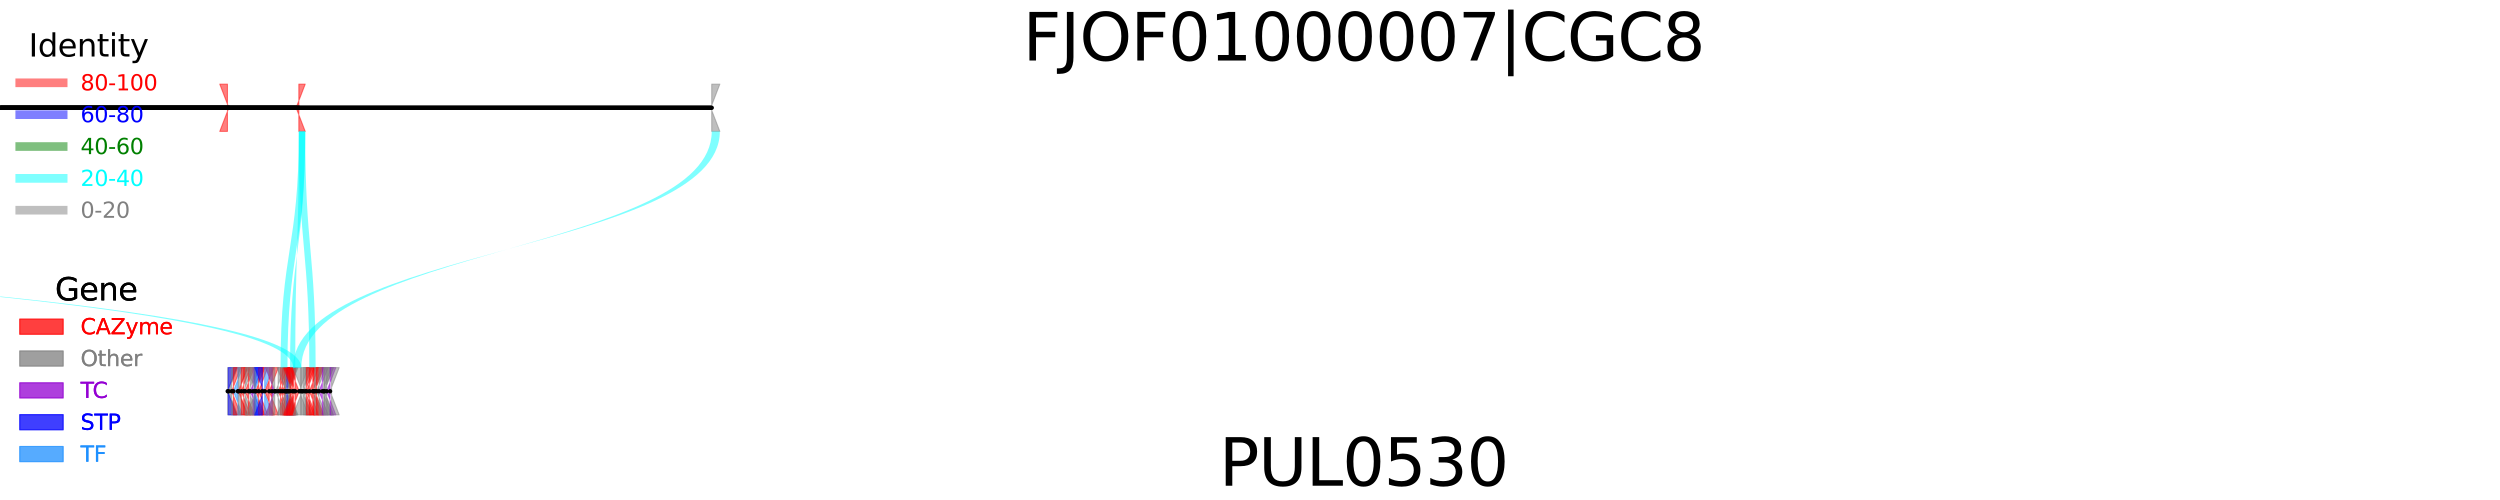 <?xml version="1.0" encoding="utf-8" standalone="no"?>
<!DOCTYPE svg PUBLIC "-//W3C//DTD SVG 1.1//EN"
  "http://www.w3.org/Graphics/SVG/1.1/DTD/svg11.dtd">
<svg xmlns:xlink="http://www.w3.org/1999/xlink" width="1152pt" height="230.4pt" viewBox="0 0 1152 230.4" xmlns="http://www.w3.org/2000/svg" version="1.1">
 <defs>
  <style type="text/css">*{stroke-linejoin: round; stroke-linecap: butt}</style>
 </defs>
 <g id="figure_1">
  <g id="patch_1">
   <path d="M 0 230.4 
L 1152 230.4 
L 1152 0 
L 0 0 
z
" style="fill: #ffffff"/>
  </g>
  <g id="axes_1">
   <g id="patch_2">
    <path d="M 104.809 60.544 
L 101.269 60.544 
L 105.457 49.659 
L 101.269 38.774 
L 104.809 38.774 
z
" clip-path="url(#p38f246a361)" style="fill: #ff0000; opacity: 0.5; stroke: #ff0000; stroke-width: 0.5; stroke-linejoin: miter"/>
   </g>
   <g id="patch_3">
    <path d="M -719.126 49.659 
L -714.937 60.544 
L -718.747 60.544 
L -718.747 38.774 
L -714.937 38.774 
z
" clip-path="url(#p38f246a361)" style="fill: #808080; opacity: 0.5; stroke: #808080; stroke-width: 0.5; stroke-linejoin: miter"/>
   </g>
   <g id="patch_4">
    <path d="M 136.452 49.659 
L 140.641 60.544 
L 137.703 60.544 
L 137.703 38.774 
L 140.641 38.774 
z
" clip-path="url(#p38f246a361)" style="fill: #ff0000; opacity: 0.5; stroke: #ff0000; stroke-width: 0.5; stroke-linejoin: miter"/>
   </g>
   <g id="patch_5">
    <path d="M -235.785 49.659 
L -231.596 60.544 
L -235.299 60.544 
L -235.299 38.774 
L -231.596 38.774 
z
" clip-path="url(#p38f246a361)" style="fill: #0000ff; opacity: 0.5; stroke: #0000ff; stroke-width: 0.5; stroke-linejoin: miter"/>
   </g>
   <g id="patch_6">
    <path d="M -654.125 60.544 
L -657.365 60.544 
L -653.177 49.659 
L -657.365 38.774 
L -654.125 38.774 
z
" clip-path="url(#p38f246a361)" style="fill: #9400d3; opacity: 0.5; stroke: #9400d3; stroke-width: 0.5; stroke-linejoin: miter"/>
   </g>
   <g id="patch_7">
    <path d="M 327.51 49.659 
L 331.699 60.544 
L 327.965 60.544 
L 327.965 38.774 
L 331.699 38.774 
z
" clip-path="url(#p38f246a361)" style="fill: #808080; opacity: 0.5; stroke: #808080; stroke-width: 0.5; stroke-linejoin: miter"/>
   </g>
   <g id="patch_8">
    <path d="M -386.166 60.544 
L -389.853 60.544 
L -385.665 49.659 
L -389.853 38.774 
L -386.166 38.774 
z
" clip-path="url(#p38f246a361)" style="fill: #9400d3; opacity: 0.5; stroke: #9400d3; stroke-width: 0.5; stroke-linejoin: miter"/>
   </g>
   <g id="patch_9">
    <path d="M 104.809 180.28 
L 108.997 191.165 
L 104.925 191.165 
L 104.925 169.395 
L 108.997 169.395 
z
" clip-path="url(#p38f246a361)" style="fill: #808080; opacity: 0.5; stroke: #808080; stroke-width: 0.5; stroke-linejoin: miter"/>
   </g>
   <g id="patch_10">
    <path d="M 104.964 180.28 
L 109.152 191.165 
L 105.191 191.165 
L 105.191 169.395 
L 109.152 169.395 
z
" clip-path="url(#p38f246a361)" style="fill: #0000ff; opacity: 0.5; stroke: #0000ff; stroke-width: 0.5; stroke-linejoin: miter"/>
   </g>
   <g id="patch_11">
    <path d="M 105.301 180.28 
L 109.489 191.165 
L 106.734 191.165 
L 106.734 169.395 
L 109.489 169.395 
z
" clip-path="url(#p38f246a361)" style="fill: #808080; opacity: 0.5; stroke: #808080; stroke-width: 0.5; stroke-linejoin: miter"/>
   </g>
   <g id="patch_12">
    <path d="M 106.766 180.28 
L 110.954 191.165 
L 107.545 191.165 
L 107.545 169.395 
L 110.954 169.395 
z
" clip-path="url(#p38f246a361)" style="fill: #ff0000; opacity: 0.5; stroke: #ff0000; stroke-width: 0.5; stroke-linejoin: miter"/>
   </g>
   <g id="patch_13">
    <path d="M 107.574 180.28 
L 111.763 191.165 
L 109.62 191.165 
L 109.62 169.395 
L 111.763 169.395 
z
" clip-path="url(#p38f246a361)" style="fill: #1e90ff; opacity: 0.5; stroke: #1e90ff; stroke-width: 0.5; stroke-linejoin: miter"/>
   </g>
   <g id="patch_14">
    <path d="M 109.74 180.28 
L 113.928 191.165 
L 109.856 191.165 
L 109.856 169.395 
L 113.928 169.395 
z
" clip-path="url(#p38f246a361)" style="fill: #808080; opacity: 0.5; stroke: #808080; stroke-width: 0.5; stroke-linejoin: miter"/>
   </g>
   <g id="patch_15">
    <path d="M 109.963 180.28 
L 114.151 191.165 
L 111.189 191.165 
L 111.189 169.395 
L 114.151 169.395 
z
" clip-path="url(#p38f246a361)" style="fill: #ff0000; opacity: 0.5; stroke: #ff0000; stroke-width: 0.5; stroke-linejoin: miter"/>
   </g>
   <g id="patch_16">
    <path d="M 111.202 180.28 
L 115.391 191.165 
L 112.319 191.165 
L 112.319 169.395 
L 115.391 169.395 
z
" clip-path="url(#p38f246a361)" style="fill: #ff0000; opacity: 0.5; stroke: #ff0000; stroke-width: 0.5; stroke-linejoin: miter"/>
   </g>
   <g id="patch_17">
    <path d="M 112.324 180.28 
L 116.512 191.165 
L 112.987 191.165 
L 112.987 169.395 
L 116.512 169.395 
z
" clip-path="url(#p38f246a361)" style="fill: #808080; opacity: 0.5; stroke: #808080; stroke-width: 0.5; stroke-linejoin: miter"/>
   </g>
   <g id="patch_18">
    <path d="M 112.989 180.28 
L 117.177 191.165 
L 114.525 191.165 
L 114.525 169.395 
L 117.177 169.395 
z
" clip-path="url(#p38f246a361)" style="fill: #ff0000; opacity: 0.5; stroke: #ff0000; stroke-width: 0.5; stroke-linejoin: miter"/>
   </g>
   <g id="patch_19">
    <path d="M 114.582 180.28 
L 118.771 191.165 
L 115.283 191.165 
L 115.283 169.395 
L 118.771 169.395 
z
" clip-path="url(#p38f246a361)" style="fill: #808080; opacity: 0.5; stroke: #808080; stroke-width: 0.5; stroke-linejoin: miter"/>
   </g>
   <g id="patch_20">
    <path d="M 115.359 180.28 
L 119.548 191.165 
L 116.587 191.165 
L 116.587 169.395 
L 119.548 169.395 
z
" clip-path="url(#p38f246a361)" style="fill: #9400d3; opacity: 0.5; stroke: #9400d3; stroke-width: 0.5; stroke-linejoin: miter"/>
   </g>
   <g id="patch_21">
    <path d="M 116.643 180.28 
L 120.831 191.165 
L 117.276 191.165 
L 117.276 169.395 
L 120.831 169.395 
z
" clip-path="url(#p38f246a361)" style="fill: #0000ff; opacity: 0.5; stroke: #0000ff; stroke-width: 0.5; stroke-linejoin: miter"/>
   </g>
   <g id="patch_22">
    <path d="M 117.275 180.28 
L 121.463 191.165 
L 117.592 191.165 
L 117.592 169.395 
L 121.463 169.395 
z
" clip-path="url(#p38f246a361)" style="fill: #1e90ff; opacity: 0.5; stroke: #1e90ff; stroke-width: 0.5; stroke-linejoin: miter"/>
   </g>
   <g id="patch_23">
    <path d="M 117.622 191.165 
L 113.654 191.165 
L 117.842 180.28 
L 113.654 169.395 
L 117.622 169.395 
z
" clip-path="url(#p38f246a361)" style="fill: #808080; opacity: 0.5; stroke: #808080; stroke-width: 0.5; stroke-linejoin: miter"/>
   </g>
   <g id="patch_24">
    <path d="M 117.852 180.28 
L 122.041 191.165 
L 119.173 191.165 
L 119.173 169.395 
L 122.041 169.395 
z
" clip-path="url(#p38f246a361)" style="fill: #ff0000; opacity: 0.5; stroke: #ff0000; stroke-width: 0.5; stroke-linejoin: miter"/>
   </g>
   <g id="patch_25">
    <path d="M 119.197 180.28 
L 123.385 191.165 
L 120.715 191.165 
L 120.715 169.395 
L 123.385 169.395 
z
" clip-path="url(#p38f246a361)" style="fill: #ff0000; opacity: 0.5; stroke: #ff0000; stroke-width: 0.5; stroke-linejoin: miter"/>
   </g>
   <g id="patch_26">
    <path d="M 120.88 191.165 
L 117.386 191.165 
L 121.574 180.28 
L 117.386 169.395 
L 120.88 169.395 
z
" clip-path="url(#p38f246a361)" style="fill: #0000ff; opacity: 0.5; stroke: #0000ff; stroke-width: 0.5; stroke-linejoin: miter"/>
   </g>
   <g id="patch_27">
    <path d="M 121.573 180.28 
L 125.761 191.165 
L 121.964 191.165 
L 121.964 169.395 
L 125.761 169.395 
z
" clip-path="url(#p38f246a361)" style="fill: #1e90ff; opacity: 0.5; stroke: #1e90ff; stroke-width: 0.5; stroke-linejoin: miter"/>
   </g>
   <g id="patch_28">
    <path d="M 122.063 180.28 
L 126.252 191.165 
L 124.034 191.165 
L 124.034 169.395 
L 126.252 169.395 
z
" clip-path="url(#p38f246a361)" style="fill: #ff0000; opacity: 0.5; stroke: #ff0000; stroke-width: 0.5; stroke-linejoin: miter"/>
   </g>
   <g id="patch_29">
    <path d="M 124.087 180.28 
L 128.275 191.165 
L 125.3 191.165 
L 125.3 169.395 
L 128.275 169.395 
z
" clip-path="url(#p38f246a361)" style="fill: #ff0000; opacity: 0.5; stroke: #ff0000; stroke-width: 0.5; stroke-linejoin: miter"/>
   </g>
   <g id="patch_30">
    <path d="M 125.438 191.165 
L 122.376 191.165 
L 126.565 180.28 
L 122.376 169.395 
L 125.438 169.395 
z
" clip-path="url(#p38f246a361)" style="fill: #9400d3; opacity: 0.5; stroke: #9400d3; stroke-width: 0.5; stroke-linejoin: miter"/>
   </g>
   <g id="patch_31">
    <path d="M 126.583 191.165 
L 122.647 191.165 
L 126.836 180.28 
L 122.647 169.395 
L 126.583 169.395 
z
" clip-path="url(#p38f246a361)" style="fill: #808080; opacity: 0.5; stroke: #808080; stroke-width: 0.5; stroke-linejoin: miter"/>
   </g>
   <g id="patch_32">
    <path d="M 127.059 180.28 
L 131.248 191.165 
L 128.175 191.165 
L 128.175 169.395 
L 131.248 169.395 
z
" clip-path="url(#p38f246a361)" style="fill: #808080; opacity: 0.5; stroke: #808080; stroke-width: 0.5; stroke-linejoin: miter"/>
   </g>
   <g id="patch_33">
    <path d="M 128.27 180.28 
L 132.458 191.165 
L 129.284 191.165 
L 129.284 169.395 
L 132.458 169.395 
z
" clip-path="url(#p38f246a361)" style="fill: #ff0000; opacity: 0.5; stroke: #ff0000; stroke-width: 0.5; stroke-linejoin: miter"/>
   </g>
   <g id="patch_34">
    <path d="M 129.293 180.28 
L 133.482 191.165 
L 130.154 191.165 
L 130.154 169.395 
L 133.482 169.395 
z
" clip-path="url(#p38f246a361)" style="fill: #ff0000; opacity: 0.5; stroke: #ff0000; stroke-width: 0.5; stroke-linejoin: miter"/>
   </g>
   <g id="patch_35">
    <path d="M 130.164 180.28 
L 134.352 191.165 
L 131.134 191.165 
L 131.134 169.395 
L 134.352 169.395 
z
" clip-path="url(#p38f246a361)" style="fill: #ff0000; opacity: 0.5; stroke: #ff0000; stroke-width: 0.5; stroke-linejoin: miter"/>
   </g>
   <g id="patch_36">
    <path d="M 131.197 180.28 
L 135.386 191.165 
L 131.555 191.165 
L 131.555 169.395 
L 135.386 169.395 
z
" clip-path="url(#p38f246a361)" style="fill: #808080; opacity: 0.5; stroke: #808080; stroke-width: 0.5; stroke-linejoin: miter"/>
   </g>
   <g id="patch_37">
    <path d="M 131.747 191.165 
L 127.678 191.165 
L 131.866 180.28 
L 127.678 169.395 
L 131.747 169.395 
z
" clip-path="url(#p38f246a361)" style="fill: #808080; opacity: 0.5; stroke: #808080; stroke-width: 0.5; stroke-linejoin: miter"/>
   </g>
   <g id="patch_38">
    <path d="M 131.879 180.28 
L 136.067 191.165 
L 132.216 191.165 
L 132.216 169.395 
L 136.067 169.395 
z
" clip-path="url(#p38f246a361)" style="fill: #0000ff; opacity: 0.5; stroke: #0000ff; stroke-width: 0.5; stroke-linejoin: miter"/>
   </g>
   <g id="patch_39">
    <path d="M 132.324 180.28 
L 136.512 191.165 
L 132.69 191.165 
L 132.69 169.395 
L 136.512 169.395 
z
" clip-path="url(#p38f246a361)" style="fill: #808080; opacity: 0.5; stroke: #808080; stroke-width: 0.5; stroke-linejoin: miter"/>
   </g>
   <g id="patch_40">
    <path d="M 132.721 180.28 
L 136.91 191.165 
L 133.086 191.165 
L 133.086 169.395 
L 136.91 169.395 
z
" clip-path="url(#p38f246a361)" style="fill: #808080; opacity: 0.5; stroke: #808080; stroke-width: 0.5; stroke-linejoin: miter"/>
   </g>
   <g id="patch_41">
    <path d="M 133.089 180.28 
L 137.277 191.165 
L 133.523 191.165 
L 133.523 169.395 
L 137.277 169.395 
z
" clip-path="url(#p38f246a361)" style="fill: #808080; opacity: 0.5; stroke: #808080; stroke-width: 0.5; stroke-linejoin: miter"/>
   </g>
   <g id="patch_42">
    <path d="M 133.655 191.165 
L 130.612 191.165 
L 134.8 180.28 
L 130.612 169.395 
L 133.655 169.395 
z
" clip-path="url(#p38f246a361)" style="fill: #ff0000; opacity: 0.5; stroke: #ff0000; stroke-width: 0.5; stroke-linejoin: miter"/>
   </g>
   <g id="patch_43">
    <path d="M 134.807 191.165 
L 131.175 191.165 
L 135.363 180.28 
L 131.175 169.395 
L 134.807 169.395 
z
" clip-path="url(#p38f246a361)" style="fill: #ff0000; opacity: 0.5; stroke: #ff0000; stroke-width: 0.5; stroke-linejoin: miter"/>
   </g>
   <g id="patch_44">
    <path d="M 135.381 191.165 
L 131.864 191.165 
L 136.053 180.28 
L 131.864 169.395 
L 135.381 169.395 
z
" clip-path="url(#p38f246a361)" style="fill: #ff0000; opacity: 0.5; stroke: #ff0000; stroke-width: 0.5; stroke-linejoin: miter"/>
   </g>
   <g id="patch_45">
    <path d="M 136.049 191.165 
L 133.654 191.165 
L 137.842 180.28 
L 133.654 169.395 
L 136.049 169.395 
z
" clip-path="url(#p38f246a361)" style="fill: #ff0000; opacity: 0.5; stroke: #ff0000; stroke-width: 0.5; stroke-linejoin: miter"/>
   </g>
   <g id="patch_46">
    <path d="M 137.879 180.28 
L 142.067 191.165 
L 138.583 191.165 
L 138.583 169.395 
L 142.067 169.395 
z
" clip-path="url(#p38f246a361)" style="fill: #808080; opacity: 0.5; stroke: #808080; stroke-width: 0.5; stroke-linejoin: miter"/>
   </g>
   <g id="patch_47">
    <path d="M 138.839 191.165 
L 135.061 191.165 
L 139.249 180.28 
L 135.061 169.395 
L 138.839 169.395 
z
" clip-path="url(#p38f246a361)" style="fill: #808080; opacity: 0.5; stroke: #808080; stroke-width: 0.5; stroke-linejoin: miter"/>
   </g>
   <g id="patch_48">
    <path d="M 139.244 180.28 
L 143.432 191.165 
L 139.606 191.165 
L 139.606 169.395 
L 143.432 169.395 
z
" clip-path="url(#p38f246a361)" style="fill: #808080; opacity: 0.5; stroke: #808080; stroke-width: 0.5; stroke-linejoin: miter"/>
   </g>
   <g id="patch_49">
    <path d="M 139.685 180.28 
L 143.874 191.165 
L 140.593 191.165 
L 140.593 169.395 
L 143.874 169.395 
z
" clip-path="url(#p38f246a361)" style="fill: #808080; opacity: 0.5; stroke: #808080; stroke-width: 0.5; stroke-linejoin: miter"/>
   </g>
   <g id="patch_50">
    <path d="M 140.611 180.28 
L 144.799 191.165 
L 141.23 191.165 
L 141.23 169.395 
L 144.799 169.395 
z
" clip-path="url(#p38f246a361)" style="fill: #ff0000; opacity: 0.5; stroke: #ff0000; stroke-width: 0.5; stroke-linejoin: miter"/>
   </g>
   <g id="patch_51">
    <path d="M 141.247 180.28 
L 145.436 191.165 
L 142.531 191.165 
L 142.531 169.395 
L 145.436 169.395 
z
" clip-path="url(#p38f246a361)" style="fill: #ff0000; opacity: 0.5; stroke: #ff0000; stroke-width: 0.5; stroke-linejoin: miter"/>
   </g>
   <g id="patch_52">
    <path d="M 142.588 180.28 
L 146.776 191.165 
L 144.129 191.165 
L 144.129 169.395 
L 146.776 169.395 
z
" clip-path="url(#p38f246a361)" style="fill: #ff0000; opacity: 0.5; stroke: #ff0000; stroke-width: 0.5; stroke-linejoin: miter"/>
   </g>
   <g id="patch_53">
    <path d="M 144.153 180.28 
L 148.342 191.165 
L 144.547 191.165 
L 144.547 169.395 
L 148.342 169.395 
z
" clip-path="url(#p38f246a361)" style="fill: #ff0000; opacity: 0.5; stroke: #ff0000; stroke-width: 0.5; stroke-linejoin: miter"/>
   </g>
   <g id="patch_54">
    <path d="M 144.697 180.28 
L 148.885 191.165 
L 145.006 191.165 
L 145.006 169.395 
L 148.885 169.395 
z
" clip-path="url(#p38f246a361)" style="fill: #808080; opacity: 0.5; stroke: #808080; stroke-width: 0.5; stroke-linejoin: miter"/>
   </g>
   <g id="patch_55">
    <path d="M 145.04 180.28 
L 149.229 191.165 
L 145.846 191.165 
L 145.846 169.395 
L 149.229 169.395 
z
" clip-path="url(#p38f246a361)" style="fill: #ff0000; opacity: 0.5; stroke: #ff0000; stroke-width: 0.5; stroke-linejoin: miter"/>
   </g>
   <g id="patch_56">
    <path d="M 145.951 180.28 
L 150.139 191.165 
L 147.014 191.165 
L 147.014 169.395 
L 150.139 169.395 
z
" clip-path="url(#p38f246a361)" style="fill: #808080; opacity: 0.5; stroke: #808080; stroke-width: 0.5; stroke-linejoin: miter"/>
   </g>
   <g id="patch_57">
    <path d="M 147.008 180.28 
L 151.197 191.165 
L 148.54 191.165 
L 148.54 169.395 
L 151.197 169.395 
z
" clip-path="url(#p38f246a361)" style="fill: #9400d3; opacity: 0.5; stroke: #9400d3; stroke-width: 0.5; stroke-linejoin: miter"/>
   </g>
   <g id="patch_58">
    <path d="M 148.556 180.28 
L 152.744 191.165 
L 149.225 191.165 
L 149.225 169.395 
L 152.744 169.395 
z
" clip-path="url(#p38f246a361)" style="fill: #808080; opacity: 0.5; stroke: #808080; stroke-width: 0.5; stroke-linejoin: miter"/>
   </g>
   <g id="patch_59">
    <path d="M 149.268 180.28 
L 153.456 191.165 
L 149.354 191.165 
L 149.354 169.395 
L 153.456 169.395 
z
" clip-path="url(#p38f246a361)" style="fill: #808080; opacity: 0.5; stroke: #808080; stroke-width: 0.5; stroke-linejoin: miter"/>
   </g>
   <g id="patch_60">
    <path d="M 149.525 180.28 
L 153.714 191.165 
L 150.532 191.165 
L 150.532 169.395 
L 153.714 169.395 
z
" clip-path="url(#p38f246a361)" style="fill: #808080; opacity: 0.5; stroke: #808080; stroke-width: 0.5; stroke-linejoin: miter"/>
   </g>
   <g id="patch_61">
    <path d="M 150.557 180.28 
L 154.746 191.165 
L 152.089 191.165 
L 152.089 169.395 
L 154.746 169.395 
z
" clip-path="url(#p38f246a361)" style="fill: #9400d3; opacity: 0.5; stroke: #9400d3; stroke-width: 0.5; stroke-linejoin: miter"/>
   </g>
   <g id="patch_62">
    <path d="M 152.103 180.28 
L 156.291 191.165 
L 152.786 191.165 
L 152.786 169.395 
L 156.291 169.395 
z
" clip-path="url(#p38f246a361)" style="fill: #808080; opacity: 0.5; stroke: #808080; stroke-width: 0.5; stroke-linejoin: miter"/>
   </g>
   <g id="patch_63">
    <path d="M 327.965 60.544 
C 327.965 114.97 138.839 114.97 138.839 169.395 
L 135.061 169.395 
C 135.061 114.97 331.699 114.97 331.699 60.544 
z
" clip-path="url(#p38f246a361)" style="fill: #00ffff; opacity: 0.5"/>
   </g>
   <g id="patch_64">
    <path d="M 137.703 60.544 
C 137.703 114.97 136.049 114.97 136.049 169.395 
L 133.654 169.395 
C 133.654 114.97 140.641 114.97 140.641 60.544 
z
" clip-path="url(#p38f246a361)" style="fill: #00ffff; opacity: 0.5"/>
   </g>
   <g id="patch_65">
    <path d="M 137.703 60.544 
C 137.703 114.97 142.531 114.97 142.531 169.395 
L 145.436 169.395 
C 145.436 114.97 140.641 114.97 140.641 60.544 
z
" clip-path="url(#p38f246a361)" style="fill: #00ffff; opacity: 0.5"/>
   </g>
   <g id="patch_66">
    <path d="M 137.703 60.544 
C 137.703 114.97 129.284 114.97 129.284 169.395 
L 132.458 169.395 
C 132.458 114.97 140.641 114.97 140.641 60.544 
z
" clip-path="url(#p38f246a361)" style="fill: #00ffff; opacity: 0.5"/>
   </g>
   <g id="patch_67">
    <path d="M -718.747 60.544 
C -718.747 114.97 138.839 114.97 138.839 169.395 
L 135.061 169.395 
C 135.061 114.97 -714.937 114.97 -714.937 60.544 
z
" clip-path="url(#p38f246a361)" style="fill: #00ffff; opacity: 0.5"/>
   </g>
   <g id="patch_68">
    <path d="M 105.457 49.659 
L -719.126 49.659 
z
" clip-path="url(#p38f246a361)" style="stroke: #000000; stroke-width: 2; stroke-linejoin: miter"/>
   </g>
   <g id="patch_69">
    <path d="M -718.747 49.659 
L 136.452 49.659 
z
" clip-path="url(#p38f246a361)" style="stroke: #000000; stroke-width: 2; stroke-linejoin: miter"/>
   </g>
   <g id="patch_70">
    <path d="M 137.703 49.659 
L -235.785 49.659 
z
" clip-path="url(#p38f246a361)" style="stroke: #000000; stroke-width: 2; stroke-linejoin: miter"/>
   </g>
   <g id="patch_71">
    <path d="M -235.299 49.659 
L -654.125 49.659 
z
" clip-path="url(#p38f246a361)" style="stroke: #000000; stroke-width: 2; stroke-linejoin: miter"/>
   </g>
   <g id="patch_72">
    <path d="M -653.177 49.659 
L 327.51 49.659 
z
" clip-path="url(#p38f246a361)" style="stroke: #000000; stroke-width: 2; stroke-linejoin: miter"/>
   </g>
   <g id="patch_73">
    <path d="M 327.965 49.659 
L -386.166 49.659 
z
" clip-path="url(#p38f246a361)" style="stroke: #000000; stroke-width: 2; stroke-linejoin: miter"/>
   </g>
   <g id="patch_74">
    <path d="M 104.925 180.28 
L 104.964 180.28 
z
" clip-path="url(#p38f246a361)" style="stroke: #000000; stroke-width: 2; stroke-linejoin: miter"/>
   </g>
   <g id="patch_75">
    <path d="M 105.191 180.28 
L 105.301 180.28 
z
" clip-path="url(#p38f246a361)" style="stroke: #000000; stroke-width: 2; stroke-linejoin: miter"/>
   </g>
   <g id="patch_76">
    <path d="M 106.734 180.28 
L 106.766 180.28 
z
" clip-path="url(#p38f246a361)" style="stroke: #000000; stroke-width: 2; stroke-linejoin: miter"/>
   </g>
   <g id="patch_77">
    <path d="M 107.545 180.28 
L 107.574 180.28 
z
" clip-path="url(#p38f246a361)" style="stroke: #000000; stroke-width: 2; stroke-linejoin: miter"/>
   </g>
   <g id="patch_78">
    <path d="M 109.62 180.28 
L 109.74 180.28 
z
" clip-path="url(#p38f246a361)" style="stroke: #000000; stroke-width: 2; stroke-linejoin: miter"/>
   </g>
   <g id="patch_79">
    <path d="M 109.856 180.28 
L 109.963 180.28 
z
" clip-path="url(#p38f246a361)" style="stroke: #000000; stroke-width: 2; stroke-linejoin: miter"/>
   </g>
   <g id="patch_80">
    <path d="M 111.189 180.28 
L 111.202 180.28 
z
" clip-path="url(#p38f246a361)" style="stroke: #000000; stroke-width: 2; stroke-linejoin: miter"/>
   </g>
   <g id="patch_81">
    <path d="M 112.319 180.28 
L 112.324 180.28 
z
" clip-path="url(#p38f246a361)" style="stroke: #000000; stroke-width: 2; stroke-linejoin: miter"/>
   </g>
   <g id="patch_82">
    <path d="M 112.987 180.28 
L 112.989 180.28 
z
" clip-path="url(#p38f246a361)" style="stroke: #000000; stroke-width: 2; stroke-linejoin: miter"/>
   </g>
   <g id="patch_83">
    <path d="M 114.525 180.28 
L 114.582 180.28 
z
" clip-path="url(#p38f246a361)" style="stroke: #000000; stroke-width: 2; stroke-linejoin: miter"/>
   </g>
   <g id="patch_84">
    <path d="M 115.283 180.28 
L 115.359 180.28 
z
" clip-path="url(#p38f246a361)" style="stroke: #000000; stroke-width: 2; stroke-linejoin: miter"/>
   </g>
   <g id="patch_85">
    <path d="M 116.587 180.28 
L 116.643 180.28 
z
" clip-path="url(#p38f246a361)" style="stroke: #000000; stroke-width: 2; stroke-linejoin: miter"/>
   </g>
   <g id="patch_86">
    <path d="M 117.276 180.28 
L 117.275 180.28 
z
" clip-path="url(#p38f246a361)" style="stroke: #000000; stroke-width: 2; stroke-linejoin: miter"/>
   </g>
   <g id="patch_87">
    <path d="M 117.592 180.28 
L 117.622 180.28 
z
" clip-path="url(#p38f246a361)" style="stroke: #000000; stroke-width: 2; stroke-linejoin: miter"/>
   </g>
   <g id="patch_88">
    <path d="M 117.842 180.28 
L 117.852 180.28 
z
" clip-path="url(#p38f246a361)" style="stroke: #000000; stroke-width: 2; stroke-linejoin: miter"/>
   </g>
   <g id="patch_89">
    <path d="M 119.173 180.28 
L 119.197 180.28 
z
" clip-path="url(#p38f246a361)" style="stroke: #000000; stroke-width: 2; stroke-linejoin: miter"/>
   </g>
   <g id="patch_90">
    <path d="M 120.715 180.28 
L 120.88 180.28 
z
" clip-path="url(#p38f246a361)" style="stroke: #000000; stroke-width: 2; stroke-linejoin: miter"/>
   </g>
   <g id="patch_91">
    <path d="M 121.574 180.28 
L 121.573 180.28 
z
" clip-path="url(#p38f246a361)" style="stroke: #000000; stroke-width: 2; stroke-linejoin: miter"/>
   </g>
   <g id="patch_92">
    <path d="M 121.964 180.28 
L 122.063 180.28 
z
" clip-path="url(#p38f246a361)" style="stroke: #000000; stroke-width: 2; stroke-linejoin: miter"/>
   </g>
   <g id="patch_93">
    <path d="M 124.034 180.28 
L 124.087 180.28 
z
" clip-path="url(#p38f246a361)" style="stroke: #000000; stroke-width: 2; stroke-linejoin: miter"/>
   </g>
   <g id="patch_94">
    <path d="M 125.3 180.28 
L 125.438 180.28 
z
" clip-path="url(#p38f246a361)" style="stroke: #000000; stroke-width: 2; stroke-linejoin: miter"/>
   </g>
   <g id="patch_95">
    <path d="M 126.565 180.28 
L 126.583 180.28 
z
" clip-path="url(#p38f246a361)" style="stroke: #000000; stroke-width: 2; stroke-linejoin: miter"/>
   </g>
   <g id="patch_96">
    <path d="M 126.836 180.28 
L 127.059 180.28 
z
" clip-path="url(#p38f246a361)" style="stroke: #000000; stroke-width: 2; stroke-linejoin: miter"/>
   </g>
   <g id="patch_97">
    <path d="M 128.175 180.28 
L 128.27 180.28 
z
" clip-path="url(#p38f246a361)" style="stroke: #000000; stroke-width: 2; stroke-linejoin: miter"/>
   </g>
   <g id="patch_98">
    <path d="M 129.284 180.28 
L 129.293 180.28 
z
" clip-path="url(#p38f246a361)" style="stroke: #000000; stroke-width: 2; stroke-linejoin: miter"/>
   </g>
   <g id="patch_99">
    <path d="M 130.154 180.28 
L 130.164 180.28 
z
" clip-path="url(#p38f246a361)" style="stroke: #000000; stroke-width: 2; stroke-linejoin: miter"/>
   </g>
   <g id="patch_100">
    <path d="M 131.134 180.28 
L 131.197 180.28 
z
" clip-path="url(#p38f246a361)" style="stroke: #000000; stroke-width: 2; stroke-linejoin: miter"/>
   </g>
   <g id="patch_101">
    <path d="M 131.555 180.28 
L 131.747 180.28 
z
" clip-path="url(#p38f246a361)" style="stroke: #000000; stroke-width: 2; stroke-linejoin: miter"/>
   </g>
   <g id="patch_102">
    <path d="M 131.866 180.28 
L 131.879 180.28 
z
" clip-path="url(#p38f246a361)" style="stroke: #000000; stroke-width: 2; stroke-linejoin: miter"/>
   </g>
   <g id="patch_103">
    <path d="M 132.216 180.28 
L 132.324 180.28 
z
" clip-path="url(#p38f246a361)" style="stroke: #000000; stroke-width: 2; stroke-linejoin: miter"/>
   </g>
   <g id="patch_104">
    <path d="M 132.69 180.28 
L 132.721 180.28 
z
" clip-path="url(#p38f246a361)" style="stroke: #000000; stroke-width: 2; stroke-linejoin: miter"/>
   </g>
   <g id="patch_105">
    <path d="M 133.086 180.28 
L 133.089 180.28 
z
" clip-path="url(#p38f246a361)" style="stroke: #000000; stroke-width: 2; stroke-linejoin: miter"/>
   </g>
   <g id="patch_106">
    <path d="M 133.523 180.28 
L 133.655 180.28 
z
" clip-path="url(#p38f246a361)" style="stroke: #000000; stroke-width: 2; stroke-linejoin: miter"/>
   </g>
   <g id="patch_107">
    <path d="M 134.8 180.28 
L 134.807 180.28 
z
" clip-path="url(#p38f246a361)" style="stroke: #000000; stroke-width: 2; stroke-linejoin: miter"/>
   </g>
   <g id="patch_108">
    <path d="M 135.363 180.28 
L 135.381 180.28 
z
" clip-path="url(#p38f246a361)" style="stroke: #000000; stroke-width: 2; stroke-linejoin: miter"/>
   </g>
   <g id="patch_109">
    <path d="M 136.053 180.28 
L 136.049 180.28 
z
" clip-path="url(#p38f246a361)" style="stroke: #000000; stroke-width: 2; stroke-linejoin: miter"/>
   </g>
   <g id="patch_110">
    <path d="M 137.842 180.28 
L 137.879 180.28 
z
" clip-path="url(#p38f246a361)" style="stroke: #000000; stroke-width: 2; stroke-linejoin: miter"/>
   </g>
   <g id="patch_111">
    <path d="M 138.583 180.28 
L 138.839 180.28 
z
" clip-path="url(#p38f246a361)" style="stroke: #000000; stroke-width: 2; stroke-linejoin: miter"/>
   </g>
   <g id="patch_112">
    <path d="M 139.249 180.28 
L 139.244 180.28 
z
" clip-path="url(#p38f246a361)" style="stroke: #000000; stroke-width: 2; stroke-linejoin: miter"/>
   </g>
   <g id="patch_113">
    <path d="M 139.606 180.28 
L 139.685 180.28 
z
" clip-path="url(#p38f246a361)" style="stroke: #000000; stroke-width: 2; stroke-linejoin: miter"/>
   </g>
   <g id="patch_114">
    <path d="M 140.593 180.28 
L 140.611 180.28 
z
" clip-path="url(#p38f246a361)" style="stroke: #000000; stroke-width: 2; stroke-linejoin: miter"/>
   </g>
   <g id="patch_115">
    <path d="M 141.23 180.28 
L 141.247 180.28 
z
" clip-path="url(#p38f246a361)" style="stroke: #000000; stroke-width: 2; stroke-linejoin: miter"/>
   </g>
   <g id="patch_116">
    <path d="M 142.531 180.28 
L 142.588 180.28 
z
" clip-path="url(#p38f246a361)" style="stroke: #000000; stroke-width: 2; stroke-linejoin: miter"/>
   </g>
   <g id="patch_117">
    <path d="M 144.129 180.28 
L 144.153 180.28 
z
" clip-path="url(#p38f246a361)" style="stroke: #000000; stroke-width: 2; stroke-linejoin: miter"/>
   </g>
   <g id="patch_118">
    <path d="M 144.547 180.28 
L 144.697 180.28 
z
" clip-path="url(#p38f246a361)" style="stroke: #000000; stroke-width: 2; stroke-linejoin: miter"/>
   </g>
   <g id="patch_119">
    <path d="M 145.006 180.28 
L 145.04 180.28 
z
" clip-path="url(#p38f246a361)" style="stroke: #000000; stroke-width: 2; stroke-linejoin: miter"/>
   </g>
   <g id="patch_120">
    <path d="M 145.846 180.28 
L 145.951 180.28 
z
" clip-path="url(#p38f246a361)" style="stroke: #000000; stroke-width: 2; stroke-linejoin: miter"/>
   </g>
   <g id="patch_121">
    <path d="M 147.014 180.28 
L 147.008 180.28 
z
" clip-path="url(#p38f246a361)" style="stroke: #000000; stroke-width: 2; stroke-linejoin: miter"/>
   </g>
   <g id="patch_122">
    <path d="M 148.54 180.28 
L 148.556 180.28 
z
" clip-path="url(#p38f246a361)" style="stroke: #000000; stroke-width: 2; stroke-linejoin: miter"/>
   </g>
   <g id="patch_123">
    <path d="M 149.225 180.28 
L 149.268 180.28 
z
" clip-path="url(#p38f246a361)" style="stroke: #000000; stroke-width: 2; stroke-linejoin: miter"/>
   </g>
   <g id="patch_124">
    <path d="M 149.354 180.28 
L 149.525 180.28 
z
" clip-path="url(#p38f246a361)" style="stroke: #000000; stroke-width: 2; stroke-linejoin: miter"/>
   </g>
   <g id="patch_125">
    <path d="M 150.532 180.28 
L 150.557 180.28 
z
" clip-path="url(#p38f246a361)" style="stroke: #000000; stroke-width: 2; stroke-linejoin: miter"/>
   </g>
   <g id="patch_126">
    <path d="M 152.089 180.28 
L 152.103 180.28 
z
" clip-path="url(#p38f246a361)" style="stroke: #000000; stroke-width: 2; stroke-linejoin: miter"/>
   </g>
   <g id="text_1">
    <!-- FJOF01000007|CGC8 -->
    <g transform="translate(471.349 27.889) scale(0.3 -0.3)">
     <defs>
      <path id="DejaVuSans-46" d="M 628 4666 
L 3309 4666 
L 3309 4134 
L 1259 4134 
L 1259 2759 
L 3109 2759 
L 3109 2228 
L 1259 2228 
L 1259 0 
L 628 0 
L 628 4666 
z
" transform="scale(0.016)"/>
      <path id="DejaVuSans-4a" d="M 628 4666 
L 1259 4666 
L 1259 325 
Q 1259 -519 939 -900 
Q 619 -1281 -91 -1281 
L -331 -1281 
L -331 -750 
L -134 -750 
Q 284 -750 456 -515 
Q 628 -281 628 325 
L 628 4666 
z
" transform="scale(0.016)"/>
      <path id="DejaVuSans-4f" d="M 2522 4238 
Q 1834 4238 1429 3725 
Q 1025 3213 1025 2328 
Q 1025 1447 1429 934 
Q 1834 422 2522 422 
Q 3209 422 3611 934 
Q 4013 1447 4013 2328 
Q 4013 3213 3611 3725 
Q 3209 4238 2522 4238 
z
M 2522 4750 
Q 3503 4750 4090 4092 
Q 4678 3434 4678 2328 
Q 4678 1225 4090 567 
Q 3503 -91 2522 -91 
Q 1538 -91 948 565 
Q 359 1222 359 2328 
Q 359 3434 948 4092 
Q 1538 4750 2522 4750 
z
" transform="scale(0.016)"/>
      <path id="DejaVuSans-30" d="M 2034 4250 
Q 1547 4250 1301 3770 
Q 1056 3291 1056 2328 
Q 1056 1369 1301 889 
Q 1547 409 2034 409 
Q 2525 409 2770 889 
Q 3016 1369 3016 2328 
Q 3016 3291 2770 3770 
Q 2525 4250 2034 4250 
z
M 2034 4750 
Q 2819 4750 3233 4129 
Q 3647 3509 3647 2328 
Q 3647 1150 3233 529 
Q 2819 -91 2034 -91 
Q 1250 -91 836 529 
Q 422 1150 422 2328 
Q 422 3509 836 4129 
Q 1250 4750 2034 4750 
z
" transform="scale(0.016)"/>
      <path id="DejaVuSans-31" d="M 794 531 
L 1825 531 
L 1825 4091 
L 703 3866 
L 703 4441 
L 1819 4666 
L 2450 4666 
L 2450 531 
L 3481 531 
L 3481 0 
L 794 0 
L 794 531 
z
" transform="scale(0.016)"/>
      <path id="DejaVuSans-37" d="M 525 4666 
L 3525 4666 
L 3525 4397 
L 1831 0 
L 1172 0 
L 2766 4134 
L 525 4134 
L 525 4666 
z
" transform="scale(0.016)"/>
      <path id="DejaVuSans-7c" d="M 1344 4891 
L 1344 -1509 
L 813 -1509 
L 813 4891 
L 1344 4891 
z
" transform="scale(0.016)"/>
      <path id="DejaVuSans-43" d="M 4122 4306 
L 4122 3641 
Q 3803 3938 3442 4084 
Q 3081 4231 2675 4231 
Q 1875 4231 1450 3742 
Q 1025 3253 1025 2328 
Q 1025 1406 1450 917 
Q 1875 428 2675 428 
Q 3081 428 3442 575 
Q 3803 722 4122 1019 
L 4122 359 
Q 3791 134 3420 21 
Q 3050 -91 2638 -91 
Q 1578 -91 968 557 
Q 359 1206 359 2328 
Q 359 3453 968 4101 
Q 1578 4750 2638 4750 
Q 3056 4750 3426 4639 
Q 3797 4528 4122 4306 
z
" transform="scale(0.016)"/>
      <path id="DejaVuSans-47" d="M 3809 666 
L 3809 1919 
L 2778 1919 
L 2778 2438 
L 4434 2438 
L 4434 434 
Q 4069 175 3628 42 
Q 3188 -91 2688 -91 
Q 1594 -91 976 548 
Q 359 1188 359 2328 
Q 359 3472 976 4111 
Q 1594 4750 2688 4750 
Q 3144 4750 3555 4637 
Q 3966 4525 4313 4306 
L 4313 3634 
Q 3963 3931 3569 4081 
Q 3175 4231 2741 4231 
Q 1884 4231 1454 3753 
Q 1025 3275 1025 2328 
Q 1025 1384 1454 906 
Q 1884 428 2741 428 
Q 3075 428 3337 486 
Q 3600 544 3809 666 
z
" transform="scale(0.016)"/>
      <path id="DejaVuSans-38" d="M 2034 2216 
Q 1584 2216 1326 1975 
Q 1069 1734 1069 1313 
Q 1069 891 1326 650 
Q 1584 409 2034 409 
Q 2484 409 2743 651 
Q 3003 894 3003 1313 
Q 3003 1734 2745 1975 
Q 2488 2216 2034 2216 
z
M 1403 2484 
Q 997 2584 770 2862 
Q 544 3141 544 3541 
Q 544 4100 942 4425 
Q 1341 4750 2034 4750 
Q 2731 4750 3128 4425 
Q 3525 4100 3525 3541 
Q 3525 3141 3298 2862 
Q 3072 2584 2669 2484 
Q 3125 2378 3379 2068 
Q 3634 1759 3634 1313 
Q 3634 634 3220 271 
Q 2806 -91 2034 -91 
Q 1263 -91 848 271 
Q 434 634 434 1313 
Q 434 1759 690 2068 
Q 947 2378 1403 2484 
z
M 1172 3481 
Q 1172 3119 1398 2916 
Q 1625 2713 2034 2713 
Q 2441 2713 2670 2916 
Q 2900 3119 2900 3481 
Q 2900 3844 2670 4047 
Q 2441 4250 2034 4250 
Q 1625 4250 1398 4047 
Q 1172 3844 1172 3481 
z
" transform="scale(0.016)"/>
     </defs>
     <use xlink:href="#DejaVuSans-46"/>
     <use xlink:href="#DejaVuSans-4a" x="57.52"/>
     <use xlink:href="#DejaVuSans-4f" x="87.012"/>
     <use xlink:href="#DejaVuSans-46" x="165.723"/>
     <use xlink:href="#DejaVuSans-30" x="223.242"/>
     <use xlink:href="#DejaVuSans-31" x="286.865"/>
     <use xlink:href="#DejaVuSans-30" x="350.488"/>
     <use xlink:href="#DejaVuSans-30" x="414.111"/>
     <use xlink:href="#DejaVuSans-30" x="477.734"/>
     <use xlink:href="#DejaVuSans-30" x="541.357"/>
     <use xlink:href="#DejaVuSans-30" x="604.98"/>
     <use xlink:href="#DejaVuSans-37" x="668.604"/>
     <use xlink:href="#DejaVuSans-7c" x="732.227"/>
     <use xlink:href="#DejaVuSans-43" x="765.918"/>
     <use xlink:href="#DejaVuSans-47" x="835.742"/>
     <use xlink:href="#DejaVuSans-43" x="913.232"/>
     <use xlink:href="#DejaVuSans-38" x="983.057"/>
    </g>
   </g>
   <g id="text_2">
    <!-- PUL0530 -->
    <g transform="translate(561.799 223.82) scale(0.3 -0.3)">
     <defs>
      <path id="DejaVuSans-50" d="M 1259 4147 
L 1259 2394 
L 2053 2394 
Q 2494 2394 2734 2622 
Q 2975 2850 2975 3272 
Q 2975 3691 2734 3919 
Q 2494 4147 2053 4147 
L 1259 4147 
z
M 628 4666 
L 2053 4666 
Q 2838 4666 3239 4311 
Q 3641 3956 3641 3272 
Q 3641 2581 3239 2228 
Q 2838 1875 2053 1875 
L 1259 1875 
L 1259 0 
L 628 0 
L 628 4666 
z
" transform="scale(0.016)"/>
      <path id="DejaVuSans-55" d="M 556 4666 
L 1191 4666 
L 1191 1831 
Q 1191 1081 1462 751 
Q 1734 422 2344 422 
Q 2950 422 3222 751 
Q 3494 1081 3494 1831 
L 3494 4666 
L 4128 4666 
L 4128 1753 
Q 4128 841 3676 375 
Q 3225 -91 2344 -91 
Q 1459 -91 1007 375 
Q 556 841 556 1753 
L 556 4666 
z
" transform="scale(0.016)"/>
      <path id="DejaVuSans-4c" d="M 628 4666 
L 1259 4666 
L 1259 531 
L 3531 531 
L 3531 0 
L 628 0 
L 628 4666 
z
" transform="scale(0.016)"/>
      <path id="DejaVuSans-35" d="M 691 4666 
L 3169 4666 
L 3169 4134 
L 1269 4134 
L 1269 2991 
Q 1406 3038 1543 3061 
Q 1681 3084 1819 3084 
Q 2600 3084 3056 2656 
Q 3513 2228 3513 1497 
Q 3513 744 3044 326 
Q 2575 -91 1722 -91 
Q 1428 -91 1123 -41 
Q 819 9 494 109 
L 494 744 
Q 775 591 1075 516 
Q 1375 441 1709 441 
Q 2250 441 2565 725 
Q 2881 1009 2881 1497 
Q 2881 1984 2565 2268 
Q 2250 2553 1709 2553 
Q 1456 2553 1204 2497 
Q 953 2441 691 2322 
L 691 4666 
z
" transform="scale(0.016)"/>
      <path id="DejaVuSans-33" d="M 2597 2516 
Q 3050 2419 3304 2112 
Q 3559 1806 3559 1356 
Q 3559 666 3084 287 
Q 2609 -91 1734 -91 
Q 1441 -91 1130 -33 
Q 819 25 488 141 
L 488 750 
Q 750 597 1062 519 
Q 1375 441 1716 441 
Q 2309 441 2620 675 
Q 2931 909 2931 1356 
Q 2931 1769 2642 2001 
Q 2353 2234 1838 2234 
L 1294 2234 
L 1294 2753 
L 1863 2753 
Q 2328 2753 2575 2939 
Q 2822 3125 2822 3475 
Q 2822 3834 2567 4026 
Q 2313 4219 1838 4219 
Q 1578 4219 1281 4162 
Q 984 4106 628 3988 
L 628 4550 
Q 988 4650 1302 4700 
Q 1616 4750 1894 4750 
Q 2613 4750 3031 4423 
Q 3450 4097 3450 3541 
Q 3450 3153 3228 2886 
Q 3006 2619 2597 2516 
z
" transform="scale(0.016)"/>
     </defs>
     <use xlink:href="#DejaVuSans-50"/>
     <use xlink:href="#DejaVuSans-55" x="60.303"/>
     <use xlink:href="#DejaVuSans-4c" x="133.496"/>
     <use xlink:href="#DejaVuSans-30" x="189.209"/>
     <use xlink:href="#DejaVuSans-35" x="252.832"/>
     <use xlink:href="#DejaVuSans-33" x="316.455"/>
     <use xlink:href="#DejaVuSans-30" x="380.078"/>
    </g>
   </g>
   <g id="legend_1">
    <g id="text_3">
     <!-- Identity -->
     <g transform="translate(13.215 26.061) scale(0.144 -0.144)">
      <defs>
       <path id="DejaVuSans-49" d="M 628 4666 
L 1259 4666 
L 1259 0 
L 628 0 
L 628 4666 
z
" transform="scale(0.016)"/>
       <path id="DejaVuSans-64" d="M 2906 2969 
L 2906 4863 
L 3481 4863 
L 3481 0 
L 2906 0 
L 2906 525 
Q 2725 213 2448 61 
Q 2172 -91 1784 -91 
Q 1150 -91 751 415 
Q 353 922 353 1747 
Q 353 2572 751 3078 
Q 1150 3584 1784 3584 
Q 2172 3584 2448 3432 
Q 2725 3281 2906 2969 
z
M 947 1747 
Q 947 1113 1208 752 
Q 1469 391 1925 391 
Q 2381 391 2643 752 
Q 2906 1113 2906 1747 
Q 2906 2381 2643 2742 
Q 2381 3103 1925 3103 
Q 1469 3103 1208 2742 
Q 947 2381 947 1747 
z
" transform="scale(0.016)"/>
       <path id="DejaVuSans-65" d="M 3597 1894 
L 3597 1613 
L 953 1613 
Q 991 1019 1311 708 
Q 1631 397 2203 397 
Q 2534 397 2845 478 
Q 3156 559 3463 722 
L 3463 178 
Q 3153 47 2828 -22 
Q 2503 -91 2169 -91 
Q 1331 -91 842 396 
Q 353 884 353 1716 
Q 353 2575 817 3079 
Q 1281 3584 2069 3584 
Q 2775 3584 3186 3129 
Q 3597 2675 3597 1894 
z
M 3022 2063 
Q 3016 2534 2758 2815 
Q 2500 3097 2075 3097 
Q 1594 3097 1305 2825 
Q 1016 2553 972 2059 
L 3022 2063 
z
" transform="scale(0.016)"/>
       <path id="DejaVuSans-6e" d="M 3513 2113 
L 3513 0 
L 2938 0 
L 2938 2094 
Q 2938 2591 2744 2837 
Q 2550 3084 2163 3084 
Q 1697 3084 1428 2787 
Q 1159 2491 1159 1978 
L 1159 0 
L 581 0 
L 581 3500 
L 1159 3500 
L 1159 2956 
Q 1366 3272 1645 3428 
Q 1925 3584 2291 3584 
Q 2894 3584 3203 3211 
Q 3513 2838 3513 2113 
z
" transform="scale(0.016)"/>
       <path id="DejaVuSans-74" d="M 1172 4494 
L 1172 3500 
L 2356 3500 
L 2356 3053 
L 1172 3053 
L 1172 1153 
Q 1172 725 1289 603 
Q 1406 481 1766 481 
L 2356 481 
L 2356 0 
L 1766 0 
Q 1100 0 847 248 
Q 594 497 594 1153 
L 594 3053 
L 172 3053 
L 172 3500 
L 594 3500 
L 594 4494 
L 1172 4494 
z
" transform="scale(0.016)"/>
       <path id="DejaVuSans-69" d="M 603 3500 
L 1178 3500 
L 1178 0 
L 603 0 
L 603 3500 
z
M 603 4863 
L 1178 4863 
L 1178 4134 
L 603 4134 
L 603 4863 
z
" transform="scale(0.016)"/>
       <path id="DejaVuSans-79" d="M 2059 -325 
Q 1816 -950 1584 -1140 
Q 1353 -1331 966 -1331 
L 506 -1331 
L 506 -850 
L 844 -850 
Q 1081 -850 1212 -737 
Q 1344 -625 1503 -206 
L 1606 56 
L 191 3500 
L 800 3500 
L 1894 763 
L 2988 3500 
L 3597 3500 
L 2059 -325 
z
" transform="scale(0.016)"/>
      </defs>
      <use xlink:href="#DejaVuSans-49"/>
      <use xlink:href="#DejaVuSans-64" x="29.492"/>
      <use xlink:href="#DejaVuSans-65" x="92.969"/>
      <use xlink:href="#DejaVuSans-6e" x="154.492"/>
      <use xlink:href="#DejaVuSans-74" x="217.871"/>
      <use xlink:href="#DejaVuSans-69" x="257.08"/>
      <use xlink:href="#DejaVuSans-74" x="284.863"/>
      <use xlink:href="#DejaVuSans-79" x="324.072"/>
     </g>
    </g>
    <g id="line2d_1">
     <path d="M 9.1 38.154 
L 19.1 38.154 
L 29.1 38.154 
" style="fill: none; stroke: #ff0000; stroke-opacity: 0.5; stroke-width: 4; stroke-linecap: square"/>
    </g>
    <g id="text_4">
     <!-- 80-100 -->
     <g style="fill: #ff0000" transform="translate(37.1 41.654) scale(0.1 -0.1)">
      <defs>
       <path id="DejaVuSans-2d" d="M 313 2009 
L 1997 2009 
L 1997 1497 
L 313 1497 
L 313 2009 
z
" transform="scale(0.016)"/>
      </defs>
      <use xlink:href="#DejaVuSans-38"/>
      <use xlink:href="#DejaVuSans-30" x="63.623"/>
      <use xlink:href="#DejaVuSans-2d" x="127.246"/>
      <use xlink:href="#DejaVuSans-31" x="163.33"/>
      <use xlink:href="#DejaVuSans-30" x="226.953"/>
      <use xlink:href="#DejaVuSans-30" x="290.576"/>
     </g>
    </g>
    <g id="line2d_2">
     <path d="M 9.1 52.832 
L 19.1 52.832 
L 29.1 52.832 
" style="fill: none; stroke: #0000ff; stroke-opacity: 0.5; stroke-width: 4; stroke-linecap: square"/>
    </g>
    <g id="text_5">
     <!-- 60-80 -->
     <g style="fill: #0000ff" transform="translate(37.1 56.332) scale(0.1 -0.1)">
      <defs>
       <path id="DejaVuSans-36" d="M 2113 2584 
Q 1688 2584 1439 2293 
Q 1191 2003 1191 1497 
Q 1191 994 1439 701 
Q 1688 409 2113 409 
Q 2538 409 2786 701 
Q 3034 994 3034 1497 
Q 3034 2003 2786 2293 
Q 2538 2584 2113 2584 
z
M 3366 4563 
L 3366 3988 
Q 3128 4100 2886 4159 
Q 2644 4219 2406 4219 
Q 1781 4219 1451 3797 
Q 1122 3375 1075 2522 
Q 1259 2794 1537 2939 
Q 1816 3084 2150 3084 
Q 2853 3084 3261 2657 
Q 3669 2231 3669 1497 
Q 3669 778 3244 343 
Q 2819 -91 2113 -91 
Q 1303 -91 875 529 
Q 447 1150 447 2328 
Q 447 3434 972 4092 
Q 1497 4750 2381 4750 
Q 2619 4750 2861 4703 
Q 3103 4656 3366 4563 
z
" transform="scale(0.016)"/>
      </defs>
      <use xlink:href="#DejaVuSans-36"/>
      <use xlink:href="#DejaVuSans-30" x="63.623"/>
      <use xlink:href="#DejaVuSans-2d" x="127.246"/>
      <use xlink:href="#DejaVuSans-38" x="163.33"/>
      <use xlink:href="#DejaVuSans-30" x="226.953"/>
     </g>
    </g>
    <g id="line2d_3">
     <path d="M 9.1 67.51 
L 19.1 67.51 
L 29.1 67.51 
" style="fill: none; stroke: #008000; stroke-opacity: 0.5; stroke-width: 4; stroke-linecap: square"/>
    </g>
    <g id="text_6">
     <!-- 40-60 -->
     <g style="fill: #008000" transform="translate(37.1 71.01) scale(0.1 -0.1)">
      <defs>
       <path id="DejaVuSans-34" d="M 2419 4116 
L 825 1625 
L 2419 1625 
L 2419 4116 
z
M 2253 4666 
L 3047 4666 
L 3047 1625 
L 3713 1625 
L 3713 1100 
L 3047 1100 
L 3047 0 
L 2419 0 
L 2419 1100 
L 313 1100 
L 313 1709 
L 2253 4666 
z
" transform="scale(0.016)"/>
      </defs>
      <use xlink:href="#DejaVuSans-34"/>
      <use xlink:href="#DejaVuSans-30" x="63.623"/>
      <use xlink:href="#DejaVuSans-2d" x="127.246"/>
      <use xlink:href="#DejaVuSans-36" x="163.33"/>
      <use xlink:href="#DejaVuSans-30" x="226.953"/>
     </g>
    </g>
    <g id="line2d_4">
     <path d="M 9.1 82.189 
L 19.1 82.189 
L 29.1 82.189 
" style="fill: none; stroke: #00ffff; stroke-opacity: 0.5; stroke-width: 4; stroke-linecap: square"/>
    </g>
    <g id="text_7">
     <!-- 20-40 -->
     <g style="fill: #00ffff" transform="translate(37.1 85.689) scale(0.1 -0.1)">
      <defs>
       <path id="DejaVuSans-32" d="M 1228 531 
L 3431 531 
L 3431 0 
L 469 0 
L 469 531 
Q 828 903 1448 1529 
Q 2069 2156 2228 2338 
Q 2531 2678 2651 2914 
Q 2772 3150 2772 3378 
Q 2772 3750 2511 3984 
Q 2250 4219 1831 4219 
Q 1534 4219 1204 4116 
Q 875 4013 500 3803 
L 500 4441 
Q 881 4594 1212 4672 
Q 1544 4750 1819 4750 
Q 2544 4750 2975 4387 
Q 3406 4025 3406 3419 
Q 3406 3131 3298 2873 
Q 3191 2616 2906 2266 
Q 2828 2175 2409 1742 
Q 1991 1309 1228 531 
z
" transform="scale(0.016)"/>
      </defs>
      <use xlink:href="#DejaVuSans-32"/>
      <use xlink:href="#DejaVuSans-30" x="63.623"/>
      <use xlink:href="#DejaVuSans-2d" x="127.246"/>
      <use xlink:href="#DejaVuSans-34" x="163.33"/>
      <use xlink:href="#DejaVuSans-30" x="226.953"/>
     </g>
    </g>
    <g id="line2d_5">
     <path d="M 9.1 96.867 
L 19.1 96.867 
L 29.1 96.867 
" style="fill: none; stroke: #808080; stroke-opacity: 0.5; stroke-width: 4; stroke-linecap: square"/>
    </g>
    <g id="text_8">
     <!-- 0-20 -->
     <g style="fill: #808080" transform="translate(37.1 100.367) scale(0.1 -0.1)">
      <use xlink:href="#DejaVuSans-30"/>
      <use xlink:href="#DejaVuSans-2d" x="63.623"/>
      <use xlink:href="#DejaVuSans-32" x="99.707"/>
      <use xlink:href="#DejaVuSans-30" x="163.33"/>
     </g>
    </g>
   </g>
   <g id="legend_2">
    <g id="text_9">
     <!-- Gene -->
     <g transform="translate(25.341 138.435) scale(0.144 -0.144)">
      <use xlink:href="#DejaVuSans-47"/>
      <use xlink:href="#DejaVuSans-65" x="77.49"/>
      <use xlink:href="#DejaVuSans-6e" x="139.014"/>
      <use xlink:href="#DejaVuSans-65" x="202.393"/>
     </g>
    </g>
    <g id="patch_127">
     <path d="M 9.1 154.028 
L 29.1 154.028 
L 29.1 147.028 
L 9.1 147.028 
z
" style="fill: #ff0000; opacity: 0.5; stroke: #ff0000; stroke-width: 0.5; stroke-linejoin: miter"/>
    </g>
    <g id="text_10">
     <!-- CAZyme -->
     <g style="fill: #ff0000" transform="translate(37.1 154.028) scale(0.1 -0.1)">
      <defs>
       <path id="DejaVuSans-41" d="M 2188 4044 
L 1331 1722 
L 3047 1722 
L 2188 4044 
z
M 1831 4666 
L 2547 4666 
L 4325 0 
L 3669 0 
L 3244 1197 
L 1141 1197 
L 716 0 
L 50 0 
L 1831 4666 
z
" transform="scale(0.016)"/>
       <path id="DejaVuSans-5a" d="M 359 4666 
L 4025 4666 
L 4025 4184 
L 1075 531 
L 4097 531 
L 4097 0 
L 288 0 
L 288 481 
L 3238 4134 
L 359 4134 
L 359 4666 
z
" transform="scale(0.016)"/>
       <path id="DejaVuSans-6d" d="M 3328 2828 
Q 3544 3216 3844 3400 
Q 4144 3584 4550 3584 
Q 5097 3584 5394 3201 
Q 5691 2819 5691 2113 
L 5691 0 
L 5113 0 
L 5113 2094 
Q 5113 2597 4934 2840 
Q 4756 3084 4391 3084 
Q 3944 3084 3684 2787 
Q 3425 2491 3425 1978 
L 3425 0 
L 2847 0 
L 2847 2094 
Q 2847 2600 2669 2842 
Q 2491 3084 2119 3084 
Q 1678 3084 1418 2786 
Q 1159 2488 1159 1978 
L 1159 0 
L 581 0 
L 581 3500 
L 1159 3500 
L 1159 2956 
Q 1356 3278 1631 3431 
Q 1906 3584 2284 3584 
Q 2666 3584 2933 3390 
Q 3200 3197 3328 2828 
z
" transform="scale(0.016)"/>
      </defs>
      <use xlink:href="#DejaVuSans-43"/>
      <use xlink:href="#DejaVuSans-41" x="69.824"/>
      <use xlink:href="#DejaVuSans-5a" x="138.232"/>
      <use xlink:href="#DejaVuSans-79" x="206.738"/>
      <use xlink:href="#DejaVuSans-6d" x="265.918"/>
      <use xlink:href="#DejaVuSans-65" x="363.33"/>
     </g>
    </g>
    <g id="patch_128">
     <path d="M 9.1 168.706 
L 29.1 168.706 
L 29.1 161.706 
L 9.1 161.706 
z
" style="fill: #808080; opacity: 0.5; stroke: #808080; stroke-width: 0.5; stroke-linejoin: miter"/>
    </g>
    <g id="text_11">
     <!-- Other -->
     <g style="fill: #808080" transform="translate(37.1 168.706) scale(0.1 -0.1)">
      <defs>
       <path id="DejaVuSans-68" d="M 3513 2113 
L 3513 0 
L 2938 0 
L 2938 2094 
Q 2938 2591 2744 2837 
Q 2550 3084 2163 3084 
Q 1697 3084 1428 2787 
Q 1159 2491 1159 1978 
L 1159 0 
L 581 0 
L 581 4863 
L 1159 4863 
L 1159 2956 
Q 1366 3272 1645 3428 
Q 1925 3584 2291 3584 
Q 2894 3584 3203 3211 
Q 3513 2838 3513 2113 
z
" transform="scale(0.016)"/>
       <path id="DejaVuSans-72" d="M 2631 2963 
Q 2534 3019 2420 3045 
Q 2306 3072 2169 3072 
Q 1681 3072 1420 2755 
Q 1159 2438 1159 1844 
L 1159 0 
L 581 0 
L 581 3500 
L 1159 3500 
L 1159 2956 
Q 1341 3275 1631 3429 
Q 1922 3584 2338 3584 
Q 2397 3584 2469 3576 
Q 2541 3569 2628 3553 
L 2631 2963 
z
" transform="scale(0.016)"/>
      </defs>
      <use xlink:href="#DejaVuSans-4f"/>
      <use xlink:href="#DejaVuSans-74" x="78.711"/>
      <use xlink:href="#DejaVuSans-68" x="117.92"/>
      <use xlink:href="#DejaVuSans-65" x="181.299"/>
      <use xlink:href="#DejaVuSans-72" x="242.822"/>
     </g>
    </g>
    <g id="patch_129">
     <path d="M 9.1 183.384 
L 29.1 183.384 
L 29.1 176.384 
L 9.1 176.384 
z
" style="fill: #9400d3; opacity: 0.5; stroke: #9400d3; stroke-width: 0.5; stroke-linejoin: miter"/>
    </g>
    <g id="text_12">
     <!-- TC -->
     <g style="fill: #9400d3" transform="translate(37.1 183.384) scale(0.1 -0.1)">
      <defs>
       <path id="DejaVuSans-54" d="M -19 4666 
L 3928 4666 
L 3928 4134 
L 2272 4134 
L 2272 0 
L 1638 0 
L 1638 4134 
L -19 4134 
L -19 4666 
z
" transform="scale(0.016)"/>
      </defs>
      <use xlink:href="#DejaVuSans-54"/>
      <use xlink:href="#DejaVuSans-43" x="55.209"/>
     </g>
    </g>
    <g id="patch_130">
     <path d="M 9.1 198.062 
L 29.1 198.062 
L 29.1 191.062 
L 9.1 191.062 
z
" style="fill: #0000ff; opacity: 0.5; stroke: #0000ff; stroke-width: 0.5; stroke-linejoin: miter"/>
    </g>
    <g id="text_13">
     <!-- STP -->
     <g style="fill: #0000ff" transform="translate(37.1 198.062) scale(0.1 -0.1)">
      <defs>
       <path id="DejaVuSans-53" d="M 3425 4513 
L 3425 3897 
Q 3066 4069 2747 4153 
Q 2428 4238 2131 4238 
Q 1616 4238 1336 4038 
Q 1056 3838 1056 3469 
Q 1056 3159 1242 3001 
Q 1428 2844 1947 2747 
L 2328 2669 
Q 3034 2534 3370 2195 
Q 3706 1856 3706 1288 
Q 3706 609 3251 259 
Q 2797 -91 1919 -91 
Q 1588 -91 1214 -16 
Q 841 59 441 206 
L 441 856 
Q 825 641 1194 531 
Q 1563 422 1919 422 
Q 2459 422 2753 634 
Q 3047 847 3047 1241 
Q 3047 1584 2836 1778 
Q 2625 1972 2144 2069 
L 1759 2144 
Q 1053 2284 737 2584 
Q 422 2884 422 3419 
Q 422 4038 858 4394 
Q 1294 4750 2059 4750 
Q 2388 4750 2728 4690 
Q 3069 4631 3425 4513 
z
" transform="scale(0.016)"/>
      </defs>
      <use xlink:href="#DejaVuSans-53"/>
      <use xlink:href="#DejaVuSans-54" x="63.477"/>
      <use xlink:href="#DejaVuSans-50" x="124.561"/>
     </g>
    </g>
    <g id="patch_131">
     <path d="M 9.1 212.74 
L 29.1 212.74 
L 29.1 205.74 
L 9.1 205.74 
z
" style="fill: #1e90ff; opacity: 0.5; stroke: #1e90ff; stroke-width: 0.5; stroke-linejoin: miter"/>
    </g>
    <g id="text_14">
     <!-- TF -->
     <g style="fill: #1e90ff" transform="translate(37.1 212.74) scale(0.1 -0.1)">
      <use xlink:href="#DejaVuSans-54"/>
      <use xlink:href="#DejaVuSans-46" x="61.084"/>
     </g>
    </g>
   </g>
   <g id="legend_3">
    <g id="text_15">
     <!-- Gene -->
     <g transform="translate(25.341 138.435) scale(0.144 -0.144)">
      <use xlink:href="#DejaVuSans-47"/>
      <use xlink:href="#DejaVuSans-65" x="77.49"/>
      <use xlink:href="#DejaVuSans-6e" x="139.014"/>
      <use xlink:href="#DejaVuSans-65" x="202.393"/>
     </g>
    </g>
    <g id="patch_132">
     <path d="M 9.1 154.028 
L 29.1 154.028 
L 29.1 147.028 
L 9.1 147.028 
z
" style="fill: #ff0000; opacity: 0.5; stroke: #ff0000; stroke-width: 0.5; stroke-linejoin: miter"/>
    </g>
    <g id="text_16">
     <!-- CAZyme -->
     <g style="fill: #ff0000" transform="translate(37.1 154.028) scale(0.1 -0.1)">
      <use xlink:href="#DejaVuSans-43"/>
      <use xlink:href="#DejaVuSans-41" x="69.824"/>
      <use xlink:href="#DejaVuSans-5a" x="138.232"/>
      <use xlink:href="#DejaVuSans-79" x="206.738"/>
      <use xlink:href="#DejaVuSans-6d" x="265.918"/>
      <use xlink:href="#DejaVuSans-65" x="363.33"/>
     </g>
    </g>
    <g id="patch_133">
     <path d="M 9.1 168.706 
L 29.1 168.706 
L 29.1 161.706 
L 9.1 161.706 
z
" style="fill: #808080; opacity: 0.5; stroke: #808080; stroke-width: 0.5; stroke-linejoin: miter"/>
    </g>
    <g id="text_17">
     <!-- Other -->
     <g style="fill: #808080" transform="translate(37.1 168.706) scale(0.1 -0.1)">
      <use xlink:href="#DejaVuSans-4f"/>
      <use xlink:href="#DejaVuSans-74" x="78.711"/>
      <use xlink:href="#DejaVuSans-68" x="117.92"/>
      <use xlink:href="#DejaVuSans-65" x="181.299"/>
      <use xlink:href="#DejaVuSans-72" x="242.822"/>
     </g>
    </g>
    <g id="patch_134">
     <path d="M 9.1 183.384 
L 29.1 183.384 
L 29.1 176.384 
L 9.1 176.384 
z
" style="fill: #9400d3; opacity: 0.5; stroke: #9400d3; stroke-width: 0.5; stroke-linejoin: miter"/>
    </g>
    <g id="text_18">
     <!-- TC -->
     <g style="fill: #9400d3" transform="translate(37.1 183.384) scale(0.1 -0.1)">
      <use xlink:href="#DejaVuSans-54"/>
      <use xlink:href="#DejaVuSans-43" x="55.209"/>
     </g>
    </g>
    <g id="patch_135">
     <path d="M 9.1 198.062 
L 29.1 198.062 
L 29.1 191.062 
L 9.1 191.062 
z
" style="fill: #0000ff; opacity: 0.5; stroke: #0000ff; stroke-width: 0.5; stroke-linejoin: miter"/>
    </g>
    <g id="text_19">
     <!-- STP -->
     <g style="fill: #0000ff" transform="translate(37.1 198.062) scale(0.1 -0.1)">
      <use xlink:href="#DejaVuSans-53"/>
      <use xlink:href="#DejaVuSans-54" x="63.477"/>
      <use xlink:href="#DejaVuSans-50" x="124.561"/>
     </g>
    </g>
    <g id="patch_136">
     <path d="M 9.1 212.74 
L 29.1 212.74 
L 29.1 205.74 
L 9.1 205.74 
z
" style="fill: #1e90ff; opacity: 0.5; stroke: #1e90ff; stroke-width: 0.5; stroke-linejoin: miter"/>
    </g>
    <g id="text_20">
     <!-- TF -->
     <g style="fill: #1e90ff" transform="translate(37.1 212.74) scale(0.1 -0.1)">
      <use xlink:href="#DejaVuSans-54"/>
      <use xlink:href="#DejaVuSans-46" x="61.084"/>
     </g>
    </g>
   </g>
  </g>
 </g>
 <defs>
  <clipPath id="p38f246a361">
   <rect x="0.1" y="6.119" width="1151.8" height="217.701"/>
  </clipPath>
 </defs>
</svg>
